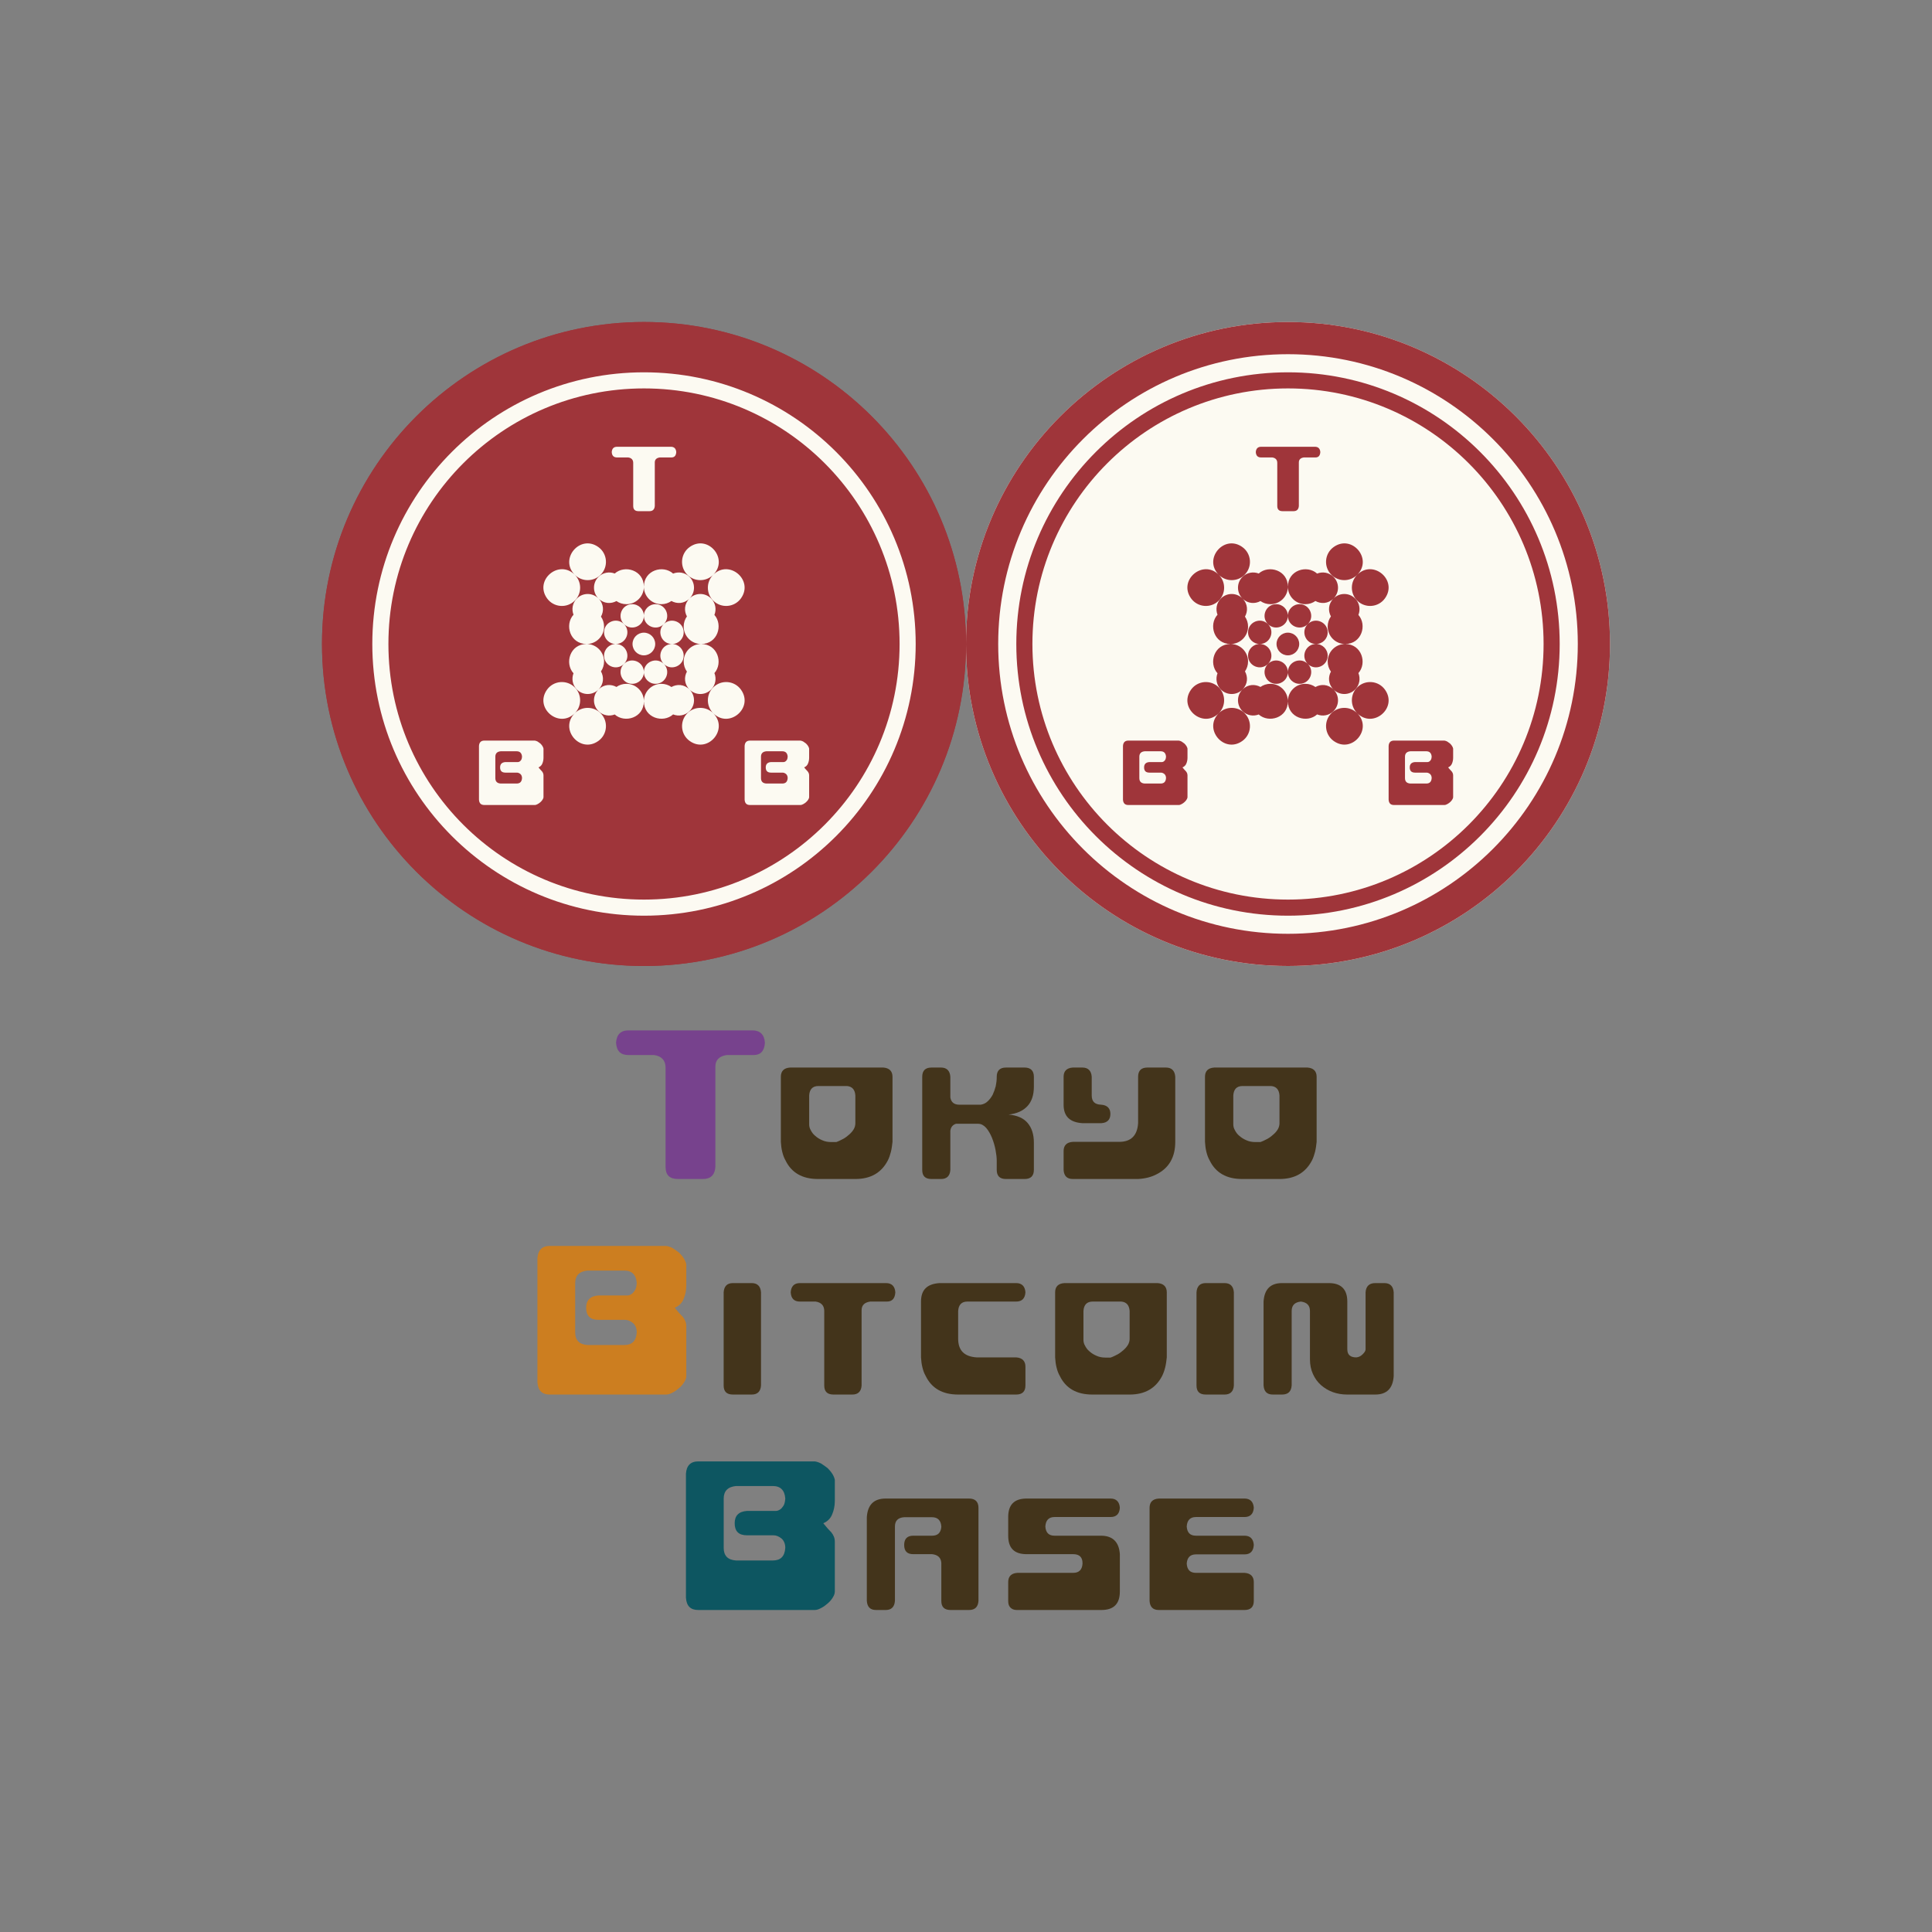<svg width="960" height="960" viewBox="0 0 960 960" fill="none" xmlns="http://www.w3.org/2000/svg">
<rect x="0" y="0" width="960" height="960" fill="#808080" stroke="none"/>
<path d="M480 320C480 408.366 408.366 480 320 480C231.634 480 160 408.366 160 320C160 231.634 231.634 160 320 160C408.366 160 480 231.634 480 320Z" fill="#9F353A"/>
<path fill-rule="evenodd" clip-rule="evenodd" d="M320 464C399.529 464 464 399.529 464 320C464 240.471 399.529 176 320 176C240.471 176 176 240.471 176 320C176 399.529 240.471 464 320 464ZM320 480C408.366 480 480 408.366 480 320C480 231.634 408.366 160 320 160C231.634 160 160 231.634 160 320C160 408.366 231.634 480 320 480Z" fill="#9F353A"/>
<path fill-rule="evenodd" clip-rule="evenodd" d="M320 447C390.14 447 447 390.14 447 320C447 249.86 390.14 193 320 193C249.86 193 193 249.86 193 320C193 390.14 249.86 447 320 447ZM320 455C394.558 455 455 394.558 455 320C455 245.442 394.558 185 320 185C245.442 185 185 245.442 185 320C185 394.558 245.442 455 320 455Z" fill="#FCFAF2"/>
<path fill-rule="evenodd" clip-rule="evenodd" d="M341.56 285.606C345.103 289.149 350.846 289.149 354.39 285.608C350.848 289.151 350.849 294.895 354.391 298.437C358.356 302.401 364.931 301.857 368.19 297.295C374.663 288.233 362.269 277.733 354.393 285.604C362.265 277.729 351.764 265.335 342.702 271.808C338.14 275.066 337.596 281.642 341.56 285.606ZM297.297 271.809C288.234 265.336 277.732 277.732 285.608 285.607C277.732 277.732 265.336 288.233 271.809 297.296C275.068 301.858 281.643 302.403 285.608 298.438C289.15 294.896 289.151 289.152 285.61 285.609C289.153 289.15 294.896 289.15 298.439 285.607C302.403 281.643 301.859 275.068 297.297 271.809ZM297.364 286.679C294.414 289.629 294.413 294.412 297.362 297.363C294.411 294.415 289.628 294.415 286.678 297.366C284.412 299.632 283.958 302.806 284.976 305.445C280.435 310.402 283.187 320.001 291.479 320.001C283.188 320.001 280.436 329.596 284.974 334.554C283.955 337.193 284.408 340.369 286.675 342.635C289.624 345.584 294.405 345.586 297.356 342.641C294.41 345.592 294.412 350.372 297.362 353.322C299.63 355.59 302.81 356.042 305.45 355.02C310.426 359.477 319.942 356.713 319.942 348.458C319.942 356.733 329.503 359.491 334.468 354.988C337.125 356.052 340.347 355.614 342.639 353.322C345.588 350.373 345.59 345.593 342.645 342.641C345.597 345.586 350.377 345.584 353.326 342.635C355.621 340.34 356.057 337.113 354.988 334.455C359.398 329.469 356.627 320.001 348.392 320.001C356.629 320.001 359.399 310.53 354.985 305.545C356.054 302.887 355.618 299.66 353.323 297.365C350.373 294.416 345.591 294.414 342.64 297.362C345.587 294.411 345.586 289.629 342.636 286.679C340.344 284.387 337.123 283.949 334.467 285.013C329.501 280.511 319.942 283.269 319.942 291.543C319.942 283.289 310.428 280.524 305.452 284.98C302.811 283.959 299.633 284.411 297.364 286.679ZM319.942 291.543C319.942 296.334 323.825 300.217 328.615 300.217C330.503 300.217 332.223 299.624 333.624 298.629C336.331 300.141 339.917 300.082 342.633 297.369C339.948 300.056 339.862 303.596 341.326 306.292C340.32 307.698 339.718 309.428 339.718 311.328C339.718 316.118 343.602 320.001 348.392 320.001C343.602 320.001 339.718 323.885 339.718 328.675C339.718 330.576 340.32 332.306 341.327 333.712C339.865 336.407 339.952 339.943 342.632 342.628C339.916 339.918 336.331 339.86 333.625 341.373C332.223 340.378 330.503 339.784 328.615 339.784C323.825 339.784 319.942 343.668 319.942 348.458C319.942 343.668 316.058 339.784 311.268 339.784C309.403 339.784 307.702 340.363 306.31 341.337C303.612 339.861 300.062 339.94 297.367 342.629C300.083 339.909 300.137 336.316 298.617 333.609C299.58 332.221 300.153 330.529 300.153 328.675C300.153 323.884 296.269 320.001 291.479 320.001C296.269 320.001 300.153 316.117 300.153 311.327C300.153 309.473 299.581 307.782 298.618 306.395C300.141 303.686 300.086 300.089 297.366 297.368C300.06 300.06 303.612 300.14 306.311 298.665C307.703 299.638 309.403 300.217 311.268 300.217C316.058 300.217 319.942 296.334 319.942 291.543ZM354.396 341.562C350.852 345.105 350.852 350.85 354.395 354.393C350.852 350.85 345.108 350.85 341.564 354.393C337.6 358.357 338.144 364.933 342.706 368.191C351.769 374.665 362.271 362.268 354.395 354.393C362.271 362.268 374.668 351.767 368.194 342.704C364.935 338.142 358.36 337.598 354.396 341.562ZM298.438 354.394C294.895 350.851 289.152 350.851 285.608 354.392C289.15 350.849 289.149 345.105 285.606 341.563C281.642 337.599 275.067 338.143 271.808 342.705C265.335 351.767 277.729 362.267 285.604 354.396C277.733 362.271 288.233 374.665 297.296 368.192C301.858 364.934 302.402 358.358 298.438 354.394ZM300.153 325.795C300.153 322.597 302.744 320.004 305.941 320.001C302.744 319.998 300.153 317.405 300.153 314.207C300.153 309.044 306.394 306.459 310.045 310.109C313.693 313.758 311.112 319.995 305.954 320.001C311.112 320.006 313.693 326.244 310.045 329.892C306.394 333.543 300.153 330.957 300.153 325.795ZM339.721 325.796C339.721 322.598 337.13 320.005 333.932 320.002C337.13 319.998 339.721 317.405 339.721 314.207C339.721 309.079 333.56 306.494 329.9 310.04C333.45 306.381 330.865 300.217 325.735 300.217C322.537 300.217 319.944 302.808 319.941 306.006C319.938 302.808 317.345 300.217 314.146 300.217C308.984 300.217 306.399 306.459 310.049 310.109C313.698 313.757 319.935 311.176 319.941 306.018C319.946 311.143 326.103 313.724 329.761 310.179C326.213 313.837 328.794 319.996 333.92 320.002C328.807 320.007 326.226 326.135 329.734 329.796C326.073 326.29 319.946 328.871 319.941 333.983C319.935 328.825 313.698 326.244 310.049 329.892C306.399 333.543 308.984 339.784 314.146 339.784C317.345 339.784 319.938 337.193 319.941 333.996C319.944 337.193 322.537 339.784 325.735 339.784C330.852 339.784 333.437 333.652 329.927 329.989C333.59 333.497 339.721 330.912 339.721 325.796ZM325.572 320C325.572 316.888 323.048 314.364 319.935 314.364C316.823 314.364 314.299 316.888 314.299 320C314.299 323.113 316.823 325.637 319.935 325.637C323.048 325.637 325.572 323.113 325.572 320Z" fill="#FCFAF2"/>
<path d="M270.058 371.978V376.533C270.058 377.629 269.827 378.609 269.481 379.416C269.135 380.281 268.501 380.915 267.578 381.319C268.213 382.126 268.789 382.76 269.308 383.279C269.769 383.856 270.058 384.49 270.058 385.297V396.022C270.058 396.483 269.885 396.886 269.596 397.348C269.308 397.809 268.962 398.213 268.559 398.559C268.097 398.962 267.636 399.308 267.175 399.539C266.656 399.827 266.195 400 265.733 400H240.652C238.98 400 238.115 399.135 238 397.348V370.652C238.115 368.923 238.98 368 240.652 368H265.733C266.195 368.058 266.656 368.231 267.117 368.461C267.578 368.75 268.04 369.095 268.501 369.441C268.905 369.845 269.25 370.249 269.539 370.71C269.827 371.171 270 371.632 270.058 371.978ZM246.13 376.014V386.623C246.13 388.295 246.995 389.218 248.782 389.333H256.739C258.353 389.333 259.276 388.468 259.391 386.623C259.391 385.759 259.103 385.067 258.584 384.605C258.007 384.144 257.431 383.914 256.854 383.914H251.146C249.359 383.914 248.494 383.049 248.494 381.319C248.494 379.705 249.359 378.782 251.146 378.667H256.681C256.854 378.667 257.085 378.667 257.373 378.667C257.661 378.667 257.95 378.551 258.238 378.378C258.526 378.205 258.757 377.917 258.987 377.571C259.218 377.225 259.333 376.706 259.391 376.014C259.276 374.227 258.353 373.305 256.739 373.305H248.782C246.995 373.477 246.13 374.4 246.13 376.014Z" fill="#FCFAF2"/>
<path d="M402.058 371.978V376.533C402.058 377.629 401.827 378.609 401.481 379.416C401.135 380.281 400.501 380.915 399.578 381.319C400.213 382.126 400.789 382.76 401.308 383.279C401.769 383.856 402.058 384.49 402.058 385.297V396.022C402.058 396.483 401.885 396.886 401.596 397.348C401.308 397.809 400.962 398.213 400.559 398.559C400.097 398.962 399.636 399.308 399.175 399.539C398.656 399.827 398.195 400 397.733 400H372.652C370.98 400 370.115 399.135 370 397.348V370.652C370.115 368.923 370.98 368 372.652 368H397.733C398.195 368.058 398.656 368.231 399.117 368.461C399.578 368.75 400.04 369.095 400.501 369.441C400.905 369.845 401.25 370.249 401.539 370.71C401.827 371.171 402 371.632 402.058 371.978ZM378.13 376.014V386.623C378.13 388.295 378.995 389.218 380.782 389.333H388.739C390.353 389.333 391.276 388.468 391.391 386.623C391.391 385.759 391.103 385.067 390.584 384.605C390.007 384.144 389.431 383.914 388.854 383.914H383.146C381.359 383.914 380.494 383.049 380.494 381.319C380.494 379.705 381.359 378.782 383.146 378.667H388.681C388.854 378.667 389.085 378.667 389.373 378.667C389.661 378.667 389.95 378.551 390.238 378.378C390.526 378.205 390.757 377.917 390.987 377.571C391.218 377.225 391.333 376.706 391.391 376.014C391.276 374.227 390.353 373.305 388.739 373.305H380.782C378.995 373.477 378.13 374.4 378.13 376.014Z" fill="#FCFAF2"/>
<path d="M306.623 222H333.377C334.991 222 335.914 222.923 336.029 224.652C335.914 226.44 335.106 227.305 333.607 227.305H327.841C326.169 227.535 325.362 228.4 325.362 229.784V251.405C325.247 253.135 324.324 254 322.71 254H317.29C315.503 254 314.638 253.135 314.638 251.405V230.014C314.638 228.458 313.773 227.535 312.159 227.305H306.623C304.951 227.305 304.087 226.44 303.971 224.652C304.087 222.923 304.951 222 306.623 222Z" fill="#FCFAF2"/>
<path d="M800 320C800 408.366 728.366 480 640 480C551.634 480 480 408.366 480 320C480 231.634 551.634 160 640 160C728.366 160 800 231.634 800 320Z" fill="#FCFAF2"/>
<path fill-rule="evenodd" clip-rule="evenodd" d="M640 464C719.529 464 784 399.529 784 320C784 240.471 719.529 176 640 176C560.471 176 496 240.471 496 320C496 399.529 560.471 464 640 464ZM640 480C728.366 480 800 408.366 800 320C800 231.634 728.366 160 640 160C551.634 160 480 231.634 480 320C480 408.366 551.634 480 640 480Z" fill="#9F353A"/>
<path fill-rule="evenodd" clip-rule="evenodd" d="M640 447C710.14 447 767 390.14 767 320C767 249.86 710.14 193 640 193C569.86 193 513 249.86 513 320C513 390.14 569.86 447 640 447ZM640 455C714.558 455 775 394.558 775 320C775 245.442 714.558 185 640 185C565.442 185 505 245.442 505 320C505 394.558 565.442 455 640 455Z" fill="#9F353A"/>
<path fill-rule="evenodd" clip-rule="evenodd" d="M661.56 285.606C665.103 289.149 670.846 289.149 674.39 285.608C670.848 289.151 670.849 294.895 674.391 298.437C678.356 302.401 684.931 301.857 688.19 297.295C694.663 288.233 682.269 277.733 674.393 285.604C682.265 277.729 671.764 265.335 662.702 271.808C658.14 275.066 657.596 281.642 661.56 285.606ZM617.297 271.809C608.234 265.336 597.732 277.732 605.608 285.607C597.732 277.732 585.336 288.233 591.809 297.296C595.068 301.858 601.643 302.403 605.608 298.438C609.15 294.896 609.151 289.152 605.61 285.609C609.153 289.15 614.896 289.15 618.439 285.607C622.403 281.643 621.859 275.068 617.297 271.809ZM617.364 286.679C614.414 289.629 614.413 294.412 617.362 297.363C614.411 294.415 609.628 294.415 606.678 297.366C604.412 299.632 603.958 302.806 604.976 305.445C600.435 310.402 603.187 320.001 611.479 320.001C603.188 320.001 600.436 329.596 604.974 334.554C603.955 337.193 604.408 340.369 606.675 342.635C609.624 345.584 614.405 345.586 617.356 342.641C614.41 345.592 614.412 350.372 617.362 353.322C619.63 355.59 622.81 356.042 625.45 355.02C630.426 359.477 639.942 356.713 639.942 348.458C639.942 356.733 649.503 359.491 654.468 354.988C657.125 356.052 660.347 355.614 662.639 353.322C665.588 350.373 665.59 345.593 662.645 342.641C665.597 345.586 670.377 345.584 673.326 342.635C675.621 340.34 676.057 337.113 674.988 334.455C679.398 329.469 676.627 320.001 668.392 320.001C676.629 320.001 679.399 310.53 674.985 305.545C676.054 302.887 675.618 299.66 673.323 297.365C670.373 294.416 665.591 294.414 662.64 297.362C665.587 294.411 665.586 289.629 662.636 286.679C660.344 284.387 657.123 283.949 654.467 285.013C649.501 280.511 639.942 283.269 639.942 291.543C639.942 283.289 630.428 280.524 625.452 284.98C622.811 283.959 619.633 284.411 617.364 286.679ZM639.942 291.543C639.942 296.334 643.825 300.217 648.615 300.217C650.503 300.217 652.223 299.624 653.624 298.629C656.331 300.141 659.917 300.082 662.633 297.369C659.948 300.056 659.862 303.596 661.326 306.292C660.32 307.698 659.718 309.428 659.718 311.328C659.718 316.118 663.602 320.001 668.392 320.001C663.602 320.001 659.718 323.885 659.718 328.675C659.718 330.576 660.32 332.306 661.327 333.712C659.865 336.407 659.952 339.943 662.632 342.628C659.916 339.918 656.331 339.86 653.625 341.373C652.223 340.378 650.503 339.784 648.615 339.784C643.825 339.784 639.942 343.668 639.942 348.458C639.942 343.668 636.058 339.784 631.268 339.784C629.403 339.784 627.702 340.363 626.31 341.337C623.612 339.861 620.062 339.94 617.367 342.629C620.083 339.909 620.137 336.316 618.617 333.609C619.58 332.221 620.153 330.529 620.153 328.675C620.153 323.884 616.269 320.001 611.479 320.001C616.269 320.001 620.153 316.117 620.153 311.327C620.153 309.473 619.581 307.782 618.618 306.395C620.141 303.686 620.086 300.089 617.366 297.368C620.06 300.06 623.612 300.14 626.311 298.665C627.703 299.638 629.403 300.217 631.268 300.217C636.058 300.217 639.942 296.334 639.942 291.543ZM674.396 341.562C670.852 345.105 670.852 350.85 674.395 354.393C670.852 350.85 665.108 350.85 661.564 354.393C657.6 358.357 658.144 364.933 662.706 368.191C671.769 374.665 682.271 362.268 674.395 354.393C682.271 362.268 694.668 351.767 688.194 342.704C684.935 338.142 678.36 337.598 674.396 341.562ZM618.438 354.394C614.895 350.851 609.152 350.851 605.608 354.392C609.15 350.849 609.149 345.105 605.606 341.563C601.642 337.599 595.067 338.143 591.808 342.705C585.335 351.767 597.729 362.267 605.604 354.396C597.733 362.271 608.233 374.665 617.296 368.192C621.858 364.934 622.402 358.358 618.438 354.394ZM620.153 325.795C620.153 322.597 622.744 320.004 625.942 320.001C622.744 319.998 620.153 317.405 620.153 314.207C620.153 309.044 626.394 306.459 630.045 310.109C633.693 313.758 631.112 319.995 625.954 320.001C631.112 320.006 633.693 326.244 630.045 329.892C626.394 333.543 620.153 330.957 620.153 325.795ZM659.721 325.796C659.721 322.598 657.13 320.005 653.932 320.002C657.13 319.998 659.721 317.405 659.721 314.207C659.721 309.079 653.56 306.494 649.9 310.04C653.45 306.381 650.865 300.217 645.735 300.217C642.537 300.217 639.944 302.808 639.941 306.006C639.938 302.808 637.345 300.217 634.146 300.217C628.984 300.217 626.399 306.459 630.049 310.109C633.698 313.757 639.935 311.176 639.941 306.018C639.946 311.143 646.103 313.724 649.761 310.179C646.213 313.837 648.794 319.996 653.92 320.002C648.807 320.007 646.226 326.135 649.734 329.796C646.073 326.29 639.946 328.871 639.941 333.983C639.935 328.825 633.698 326.244 630.049 329.892C626.399 333.543 628.984 339.784 634.146 339.784C637.345 339.784 639.938 337.193 639.941 333.996C639.944 337.193 642.537 339.784 645.735 339.784C650.852 339.784 653.437 333.652 649.927 329.989C653.59 333.497 659.721 330.912 659.721 325.796ZM645.572 320C645.572 316.888 643.048 314.364 639.935 314.364C636.823 314.364 634.299 316.888 634.299 320C634.299 323.113 636.823 325.637 639.935 325.637C643.048 325.637 645.572 323.113 645.572 320Z" fill="#9F353A"/>
<path d="M590.058 371.978V376.533C590.058 377.629 589.827 378.609 589.481 379.416C589.135 380.281 588.501 380.915 587.578 381.319C588.213 382.126 588.789 382.76 589.308 383.279C589.769 383.856 590.058 384.49 590.058 385.297V396.022C590.058 396.483 589.885 396.886 589.596 397.348C589.308 397.809 588.962 398.213 588.559 398.559C588.097 398.962 587.636 399.308 587.175 399.539C586.656 399.827 586.195 400 585.733 400H560.652C558.98 400 558.115 399.135 558 397.348V370.652C558.115 368.923 558.98 368 560.652 368H585.733C586.195 368.058 586.656 368.231 587.117 368.461C587.578 368.75 588.04 369.095 588.501 369.441C588.905 369.845 589.25 370.249 589.539 370.71C589.827 371.171 590 371.632 590.058 371.978ZM566.13 376.014V386.623C566.13 388.295 566.995 389.218 568.782 389.333H576.739C578.353 389.333 579.276 388.468 579.391 386.623C579.391 385.759 579.103 385.067 578.584 384.605C578.007 384.144 577.431 383.914 576.854 383.914H571.146C569.359 383.914 568.494 383.049 568.494 381.319C568.494 379.705 569.359 378.782 571.146 378.667H576.681C576.854 378.667 577.085 378.667 577.373 378.667C577.661 378.667 577.95 378.551 578.238 378.378C578.526 378.205 578.757 377.917 578.987 377.571C579.218 377.225 579.333 376.706 579.391 376.014C579.276 374.227 578.353 373.305 576.739 373.305H568.782C566.995 373.477 566.13 374.4 566.13 376.014Z" fill="#9F353A"/>
<path d="M722.058 371.978V376.533C722.058 377.629 721.827 378.609 721.481 379.416C721.135 380.281 720.501 380.915 719.578 381.319C720.213 382.126 720.789 382.76 721.308 383.279C721.769 383.856 722.058 384.49 722.058 385.297V396.022C722.058 396.483 721.885 396.886 721.596 397.348C721.308 397.809 720.962 398.213 720.559 398.559C720.097 398.962 719.636 399.308 719.175 399.539C718.656 399.827 718.195 400 717.733 400H692.652C690.98 400 690.115 399.135 690 397.348V370.652C690.115 368.923 690.98 368 692.652 368H717.733C718.195 368.058 718.656 368.231 719.117 368.461C719.578 368.75 720.04 369.095 720.501 369.441C720.905 369.845 721.25 370.249 721.539 370.71C721.827 371.171 722 371.632 722.058 371.978ZM698.13 376.014V386.623C698.13 388.295 698.995 389.218 700.782 389.333H708.739C710.353 389.333 711.276 388.468 711.391 386.623C711.391 385.759 711.103 385.067 710.584 384.605C710.007 384.144 709.431 383.914 708.854 383.914H703.146C701.359 383.914 700.494 383.049 700.494 381.319C700.494 379.705 701.359 378.782 703.146 378.667H708.681C708.854 378.667 709.085 378.667 709.373 378.667C709.661 378.667 709.95 378.551 710.238 378.378C710.526 378.205 710.757 377.917 710.987 377.571C711.218 377.225 711.333 376.706 711.391 376.014C711.276 374.227 710.353 373.305 708.739 373.305H700.782C698.995 373.477 698.13 374.4 698.13 376.014Z" fill="#9F353A"/>
<path d="M626.652 222H653.405C655.02 222 655.942 222.923 656.058 224.652C655.942 226.44 655.135 227.305 653.636 227.305H647.87C646.198 227.535 645.391 228.4 645.391 229.784V251.405C645.276 253.135 644.353 254 642.739 254H637.319C635.532 254 634.667 253.135 634.667 251.405V230.014C634.667 228.458 633.802 227.535 632.187 227.305H626.652C624.98 227.305 624.115 226.44 624 224.652C624.115 222.923 624.98 222 626.652 222Z" fill="#9F353A"/>
<path d="M575.808 744.62H618.416C621.21 744.62 622.806 746.217 623.006 749.21C622.806 752.304 621.21 753.8 618.416 753.8H594.268C591.375 753.8 589.878 755.397 589.678 758.49C589.878 761.584 591.375 763.08 594.268 763.08H618.416C621.21 763.08 622.806 764.677 623.006 767.67C622.806 770.863 621.21 772.36 618.416 772.36H594.268C591.375 772.36 589.878 773.957 589.678 776.95C589.878 780.043 591.375 781.54 594.268 781.54H618.416C621.409 781.74 623.006 783.336 623.006 786.13V795.51C623.006 798.503 621.409 800 618.416 800H575.808C572.915 800 571.418 798.503 571.218 795.51V749.21C571.218 746.416 572.715 744.82 575.808 744.62Z" fill="#43341B"/>
<path d="M547.268 800H505.259C503.862 800 502.865 799.601 502.066 798.803C501.268 798.005 500.969 796.907 500.969 795.51V786.13C500.969 783.336 502.466 781.74 505.559 781.54H533.299C536.093 781.54 537.689 780.043 537.889 777.05V776.651C537.889 773.757 536.292 772.26 533.299 772.26H510.149C503.962 772.26 500.969 769.267 500.969 763.08V753.8C500.969 747.714 503.962 744.62 510.149 744.62H551.858C554.652 744.62 556.249 746.217 556.448 749.21C556.249 752.304 554.652 753.8 551.858 753.8H524.019C521.125 753.8 519.628 755.397 519.429 758.49C519.628 761.584 521.125 763.08 524.019 763.08H547.069C552.856 763.08 556.049 766.174 556.448 772.26V790.82C556.448 797.007 553.355 800 547.268 800Z" fill="#43341B"/>
<path d="M435.308 800C432.415 800 430.918 798.503 430.718 795.41V753.9C431.117 747.714 434.211 744.62 440.098 744.62H481.508C484.601 744.62 486.198 746.217 486.198 749.21V795.51C485.998 798.503 484.402 800 481.508 800H472.328C469.235 800 467.738 798.503 467.738 795.51V776.551C467.538 773.957 465.942 772.56 463.148 772.26H453.768C450.775 772.26 449.278 770.764 449.278 767.67C449.278 764.677 450.775 763.08 453.768 763.08H463.148C465.942 763.08 467.439 761.683 467.738 758.79V758.49C467.538 755.497 465.942 753.9 463.148 753.9H449.278C446.185 754.1 444.688 755.696 444.688 758.49V795.41C444.488 798.503 442.892 800 440.098 800H435.308Z" fill="#43341B"/>
<path d="M414.817 735.34V745.851C414.817 748.379 414.284 750.64 413.486 752.503C412.688 754.499 411.224 755.962 409.096 756.893C410.559 758.756 411.89 760.22 413.087 761.417C414.151 762.747 414.817 764.211 414.817 766.074V790.82C414.817 791.884 414.417 792.816 413.752 793.88C413.087 794.944 412.289 795.876 411.357 796.674C410.293 797.605 409.229 798.403 408.164 798.936C406.967 799.601 405.903 800 404.838 800H346.964C343.106 800 341.11 798.004 340.844 793.88V732.28C341.11 728.289 343.106 726.16 346.964 726.16H404.838C405.903 726.293 406.967 726.692 408.031 727.225C409.096 727.89 410.16 728.688 411.224 729.486C412.156 730.418 412.954 731.349 413.619 732.413C414.284 733.478 414.684 734.542 414.817 735.34ZM359.603 744.653V769.134C359.603 772.992 361.599 775.121 365.723 775.387H384.083C387.808 775.387 389.937 773.391 390.203 769.134C390.203 767.138 389.538 765.541 388.341 764.477C387.01 763.413 385.68 762.88 384.349 762.88H371.178C367.054 762.88 365.058 760.885 365.058 756.893C365.058 753.168 367.054 751.039 371.178 750.773H383.95C384.349 750.773 384.882 750.773 385.547 750.773C386.212 750.773 386.877 750.507 387.542 750.108C388.208 749.709 388.74 749.044 389.272 748.246C389.804 747.447 390.07 746.25 390.203 744.653C389.937 740.529 387.808 738.4 384.083 738.4H365.723C361.599 738.799 359.603 740.928 359.603 744.653Z" fill="#0D5661"/>
<path d="M687.928 637.561C690.722 637.561 692.319 639.157 692.518 642.151V683.761C692.119 689.947 689.026 692.941 683.338 692.941H669.468C666.874 692.941 664.479 692.541 662.284 691.743C660.088 690.945 658.093 689.748 656.396 688.251C654.7 686.754 653.403 684.958 652.405 682.763C651.407 680.567 650.908 678.173 650.908 675.379V651.431C650.908 648.637 649.412 647.14 646.418 646.741C643.325 647.04 641.828 648.637 641.828 651.431V688.351C641.629 691.444 640.032 692.941 637.038 692.941H632.448C629.555 692.941 628.058 691.444 627.858 688.351V646.741C628.258 640.654 631.251 637.561 637.038 637.561H660.288C666.375 637.561 669.468 640.654 669.468 646.741V670.39C669.468 673.183 670.965 674.481 673.958 674.481C675.156 674.381 676.154 673.882 677.151 672.884C678.049 671.986 678.548 671.188 678.548 670.489V642.151C678.748 639.157 680.345 637.561 683.338 637.561H687.928Z" fill="#43341B"/>
<path d="M613.1 642.151V688.45C612.9 691.444 611.304 692.941 608.51 692.941H599.13C596.037 692.941 594.54 691.444 594.54 688.45V642.151C594.74 639.157 596.236 637.561 599.13 637.561H608.51C611.304 637.561 612.9 639.157 613.1 642.151Z" fill="#43341B"/>
<path d="M575.18 637.561C578.173 637.76 579.77 639.357 579.77 642.151V674.481C579.57 676.277 579.371 677.873 578.971 679.47C578.572 681.066 578.073 682.463 577.475 683.661C574.282 689.847 568.893 692.941 561.31 692.941H542.75C534.967 692.941 529.579 689.847 526.585 683.661C525.887 682.463 525.388 681.066 524.989 679.47C524.589 677.873 524.39 676.277 524.29 674.481V642.151C524.29 639.357 525.787 637.76 528.88 637.561H575.18ZM538.359 665.8C538.359 666.698 538.559 667.695 539.158 668.693C539.657 669.691 540.355 670.689 541.353 671.487C542.351 672.385 543.448 673.084 544.845 673.682C546.143 674.281 547.639 674.58 549.336 674.58H551.83C553.028 674.181 554.125 673.583 555.323 672.984C556.42 672.385 557.418 671.587 558.316 670.789C559.214 669.99 559.913 669.192 560.511 668.194C561.01 667.296 561.31 666.298 561.31 665.201V651.431C561.11 648.537 559.713 646.94 557.119 646.741H542.95C540.056 646.741 538.559 648.337 538.359 651.431V665.8Z" fill="#43341B"/>
<path d="M466.826 637.561H504.943C507.737 637.561 509.333 639.157 509.533 642.151C509.333 645.244 507.737 646.741 504.943 646.741H480.695C477.802 646.741 476.305 648.337 476.105 651.431V665.201C476.105 670.988 479.099 674.082 485.286 674.481H504.943C507.936 674.68 509.533 676.277 509.533 679.071V688.45C509.533 691.444 507.936 692.941 504.943 692.941H476.105C468.322 692.941 462.934 689.847 459.941 683.661C459.242 682.463 458.743 681.066 458.344 679.47C457.945 677.873 457.745 676.277 457.646 674.481V646.741C457.646 640.953 460.639 637.96 466.826 637.561Z" fill="#43341B"/>
<path d="M397.49 637.561H440.297C443.091 637.561 444.688 639.157 444.887 642.151C444.688 645.244 443.291 646.741 440.696 646.741H432.414C429.52 647.14 428.123 648.637 428.123 651.032V688.45C427.924 691.444 426.327 692.941 423.533 692.941H414.154C411.06 692.941 409.564 691.444 409.564 688.45V651.431C409.564 648.737 408.067 647.14 405.273 646.741H397.49C394.596 646.741 393.099 645.244 392.9 642.151C393.099 639.157 394.596 637.561 397.49 637.561Z" fill="#43341B"/>
<path d="M378.141 642.151V688.45C377.941 691.444 376.345 692.941 373.551 692.941H364.171C361.078 692.941 359.581 691.444 359.581 688.45V642.151C359.781 639.157 361.277 637.561 364.171 637.561H373.551C376.345 637.561 377.941 639.157 378.141 642.151Z" fill="#43341B"/>
<path d="M341.018 628.281V638.791C341.018 641.319 340.486 643.581 339.688 645.444C338.889 647.439 337.426 648.903 335.297 649.834C336.761 651.697 338.091 653.16 339.289 654.358C340.353 655.688 341.018 657.152 341.018 659.014V683.761C341.018 684.825 340.619 685.756 339.954 686.821C339.289 687.885 338.49 688.816 337.559 689.614C336.495 690.546 335.43 691.344 334.366 691.876C333.169 692.541 332.104 692.941 331.04 692.941H273.165C269.307 692.941 267.311 690.945 267.045 686.821V625.221C267.311 621.23 269.307 619.101 273.165 619.101H331.04C332.104 619.234 333.169 619.633 334.233 620.165C335.297 620.83 336.362 621.629 337.426 622.427C338.357 623.358 339.156 624.29 339.821 625.354C340.486 626.418 340.885 627.483 341.018 628.281ZM285.805 637.594V662.074C285.805 665.933 287.8 668.061 291.925 668.327H310.285C314.01 668.327 316.139 666.332 316.405 662.074C316.405 660.079 315.74 658.482 314.542 657.418C313.212 656.353 311.881 655.821 310.551 655.821H297.38C293.255 655.821 291.26 653.825 291.26 649.834C291.26 646.109 293.255 643.98 297.38 643.714H310.152C310.551 643.714 311.083 643.714 311.748 643.714C312.414 643.714 313.079 643.448 313.744 643.049C314.409 642.65 314.941 641.985 315.474 641.186C316.006 640.388 316.272 639.191 316.405 637.594C316.139 633.47 314.01 631.341 310.285 631.341H291.925C287.8 631.74 285.805 633.869 285.805 637.594Z" fill="#CC7E20"/>
<path d="M649.64 530.46C652.634 530.66 654.23 532.256 654.23 535.05V567.38C654.031 569.176 653.831 570.772 653.432 572.369C653.033 573.966 652.534 575.363 651.935 576.56C648.742 582.746 643.354 585.84 635.77 585.84H617.21C609.427 585.84 604.039 582.746 601.046 576.56C600.347 575.363 599.848 573.966 599.449 572.369C599.05 570.772 598.85 569.176 598.75 567.38V535.05C598.75 532.256 600.247 530.66 603.341 530.46H649.64ZM612.82 558.699C612.82 559.597 613.02 560.595 613.618 561.592C614.117 562.59 614.816 563.588 615.813 564.386C616.811 565.284 617.909 565.983 619.306 566.582C620.603 567.18 622.1 567.48 623.796 567.48H626.291C627.488 567.08 628.586 566.482 629.783 565.883C630.881 565.284 631.879 564.486 632.777 563.688C633.675 562.89 634.373 562.091 634.972 561.093C635.471 560.195 635.77 559.198 635.77 558.1V544.33C635.571 541.436 634.174 539.84 631.579 539.64H617.41C614.516 539.64 613.02 541.237 612.82 544.33V558.699Z" fill="#43341B"/>
<path d="M583.98 567.38C583.98 574.963 580.887 580.352 574.8 583.445C572.206 584.842 569.112 585.64 565.52 585.84H533.091C530.197 585.84 528.7 584.343 528.5 581.35V571.97C528.5 569.176 529.997 567.579 533.091 567.38H556.141C561.928 567.38 565.121 564.287 565.52 558.1V535.05C565.52 532.056 567.017 530.46 570.11 530.46H579.39C582.184 530.46 583.781 532.056 583.98 535.05V567.38ZM528.5 548.92V535.05C528.5 532.256 529.997 530.66 533.091 530.46H537.88C540.674 530.46 542.271 532.056 542.47 535.05V544.33C542.47 547.323 543.967 548.82 547.16 548.92C550.153 549.119 551.75 550.716 551.75 553.51C551.75 556.304 550.253 557.9 547.26 558.1H537.88C531.594 557.701 528.5 554.707 528.5 548.92Z" fill="#43341B"/>
<path d="M472.22 535.05V545.328C472.619 547.722 474.116 548.92 476.71 548.92H487.287C488.585 548.72 489.782 548.221 490.78 547.224C491.778 546.326 492.576 545.228 493.274 543.931C493.873 542.634 494.372 541.237 494.771 539.74C495.071 538.243 495.27 536.746 495.27 535.349V535.05C495.27 532.056 496.767 530.46 499.86 530.46H509.14C512.134 530.46 513.73 532.056 513.73 535.05V539.939C513.73 544.13 512.632 547.423 510.437 549.718C508.242 552.013 505.149 553.41 501.157 553.809C505.348 554.208 508.442 555.506 510.537 557.9C512.632 560.295 513.73 563.588 513.73 567.779V581.25C513.73 584.343 512.134 585.84 509.14 585.84H499.86C496.767 585.84 495.27 584.343 495.27 581.25V576.66C495.27 575.263 495.071 573.467 494.671 571.371C494.272 569.276 493.674 567.28 492.875 565.284C492.077 563.389 491.179 561.792 489.982 560.395C488.784 559.098 487.487 558.399 486.09 558.399H475.014C473.418 558.898 472.42 560.096 472.22 561.892V581.35C472.021 584.343 470.424 585.84 467.63 585.84H462.841C459.747 585.84 458.25 584.343 458.25 581.35V535.05C458.25 532.056 459.747 530.46 462.841 530.46H467.63C470.424 530.46 472.021 532.056 472.22 535.05Z" fill="#43341B"/>
<path d="M438.891 530.46C441.884 530.66 443.481 532.256 443.481 535.05V567.38C443.281 569.176 443.081 570.772 442.682 572.369C442.283 573.966 441.784 575.363 441.186 576.56C437.992 582.746 432.604 585.84 425.021 585.84H406.461C398.678 585.84 393.29 582.746 390.296 576.56C389.598 575.363 389.099 573.966 388.699 572.369C388.3 570.772 388.101 569.176 388.001 567.38V535.05C388.001 532.256 389.498 530.66 392.591 530.46H438.891ZM402.07 558.699C402.07 559.597 402.27 560.595 402.869 561.592C403.368 562.59 404.066 563.588 405.064 564.386C406.062 565.284 407.159 565.983 408.556 566.582C409.854 567.18 411.35 567.48 413.047 567.48H415.541C416.739 567.08 417.836 566.482 419.034 565.883C420.131 565.284 421.129 564.486 422.027 563.688C422.925 562.89 423.624 562.091 424.222 561.093C424.721 560.195 425.021 559.198 425.021 558.1V544.33C424.821 541.436 423.424 539.84 420.83 539.64H406.66C403.767 539.64 402.27 541.237 402.07 544.33V558.699Z" fill="#43341B"/>
<path d="M312.229 512H373.962C377.687 512 379.816 514.129 380.082 518.12C379.816 522.244 377.953 524.24 374.494 524.24H361.189C357.331 524.772 355.468 526.768 355.468 529.961V579.853C355.202 583.844 353.074 585.84 349.348 585.84H336.842C332.718 585.84 330.722 583.844 330.722 579.853V530.493C330.722 526.901 328.726 524.772 325.001 524.24H312.229C308.371 524.24 306.375 522.244 306.109 518.12C306.375 514.129 308.371 512 312.229 512Z" fill="#77428D"/>
</svg>
